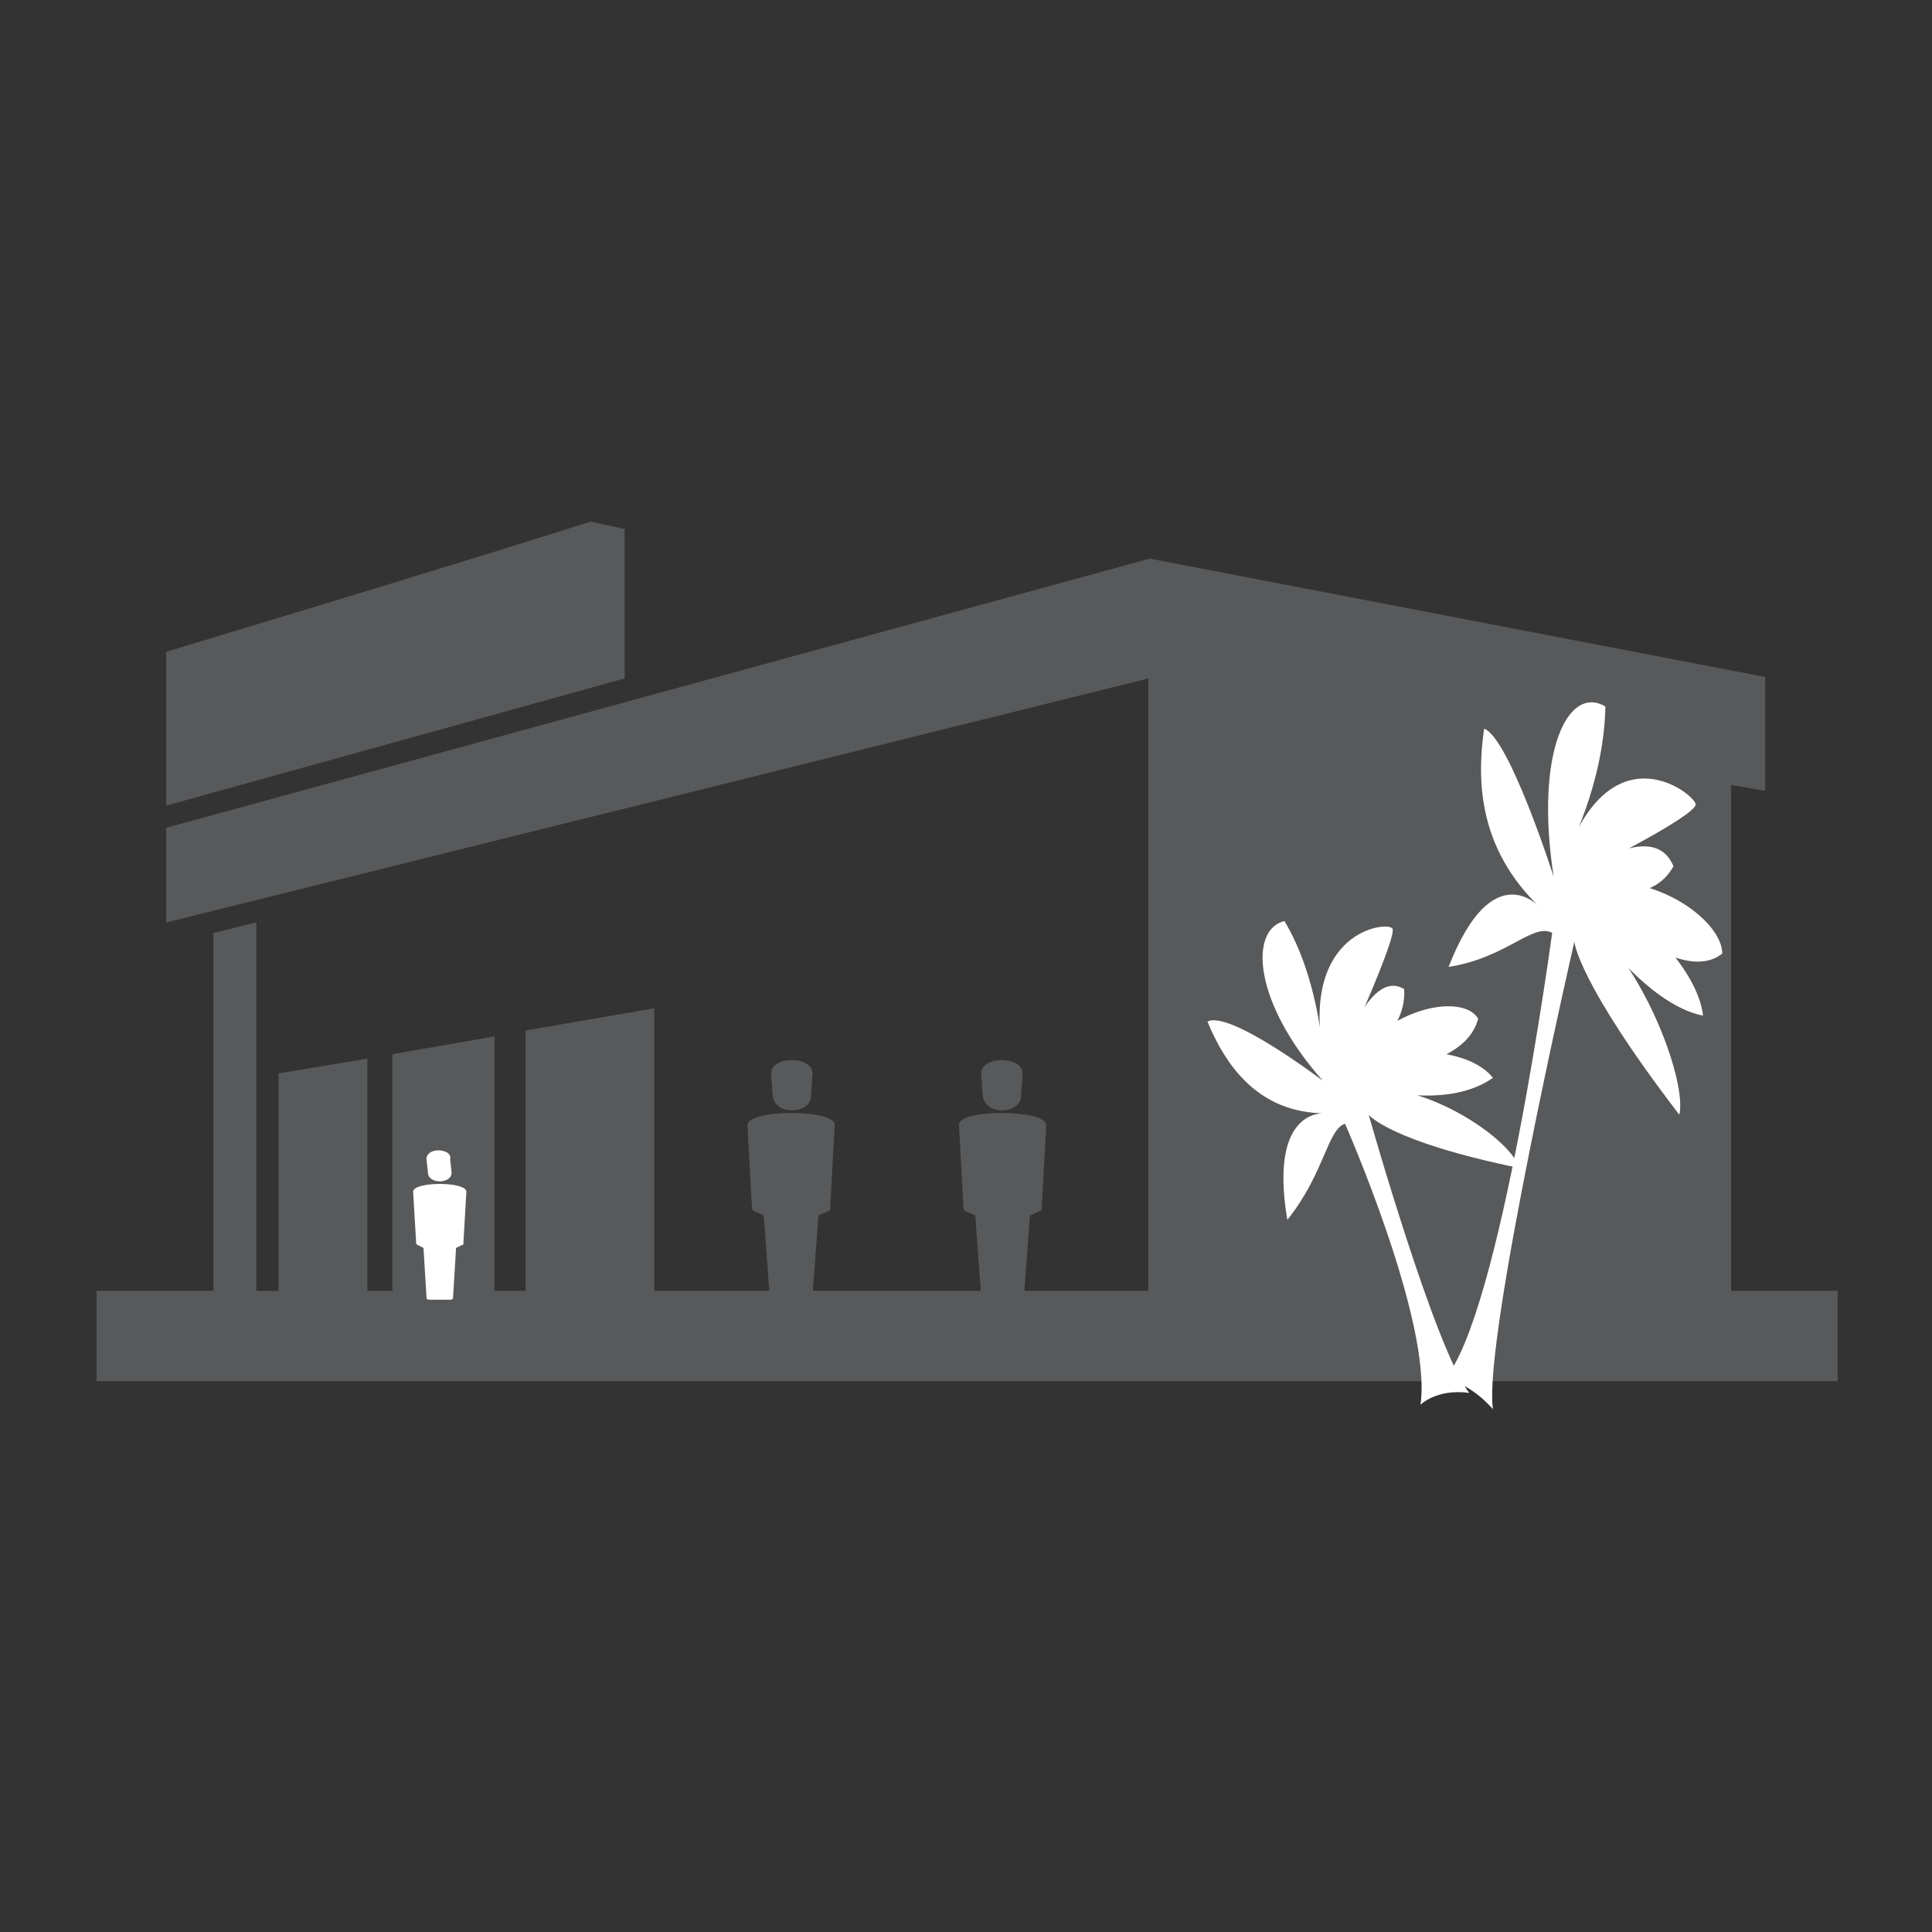 <svg width="50" height="50" viewBox="0 0 50 50" fill="none" xmlns="http://www.w3.org/2000/svg">
<rect x="0" y="0" width="50" height="50" fill="#333333" stroke="none"/>
<path fill-rule="evenodd" clip-rule="evenodd" d="M19.956 27.779C19.956 27.549 20.224 27.435 20.492 27.435C20.76 27.435 21.028 27.549 21.028 27.779L20.99 28.353C20.99 28.621 20.722 28.736 20.492 28.736C20.262 28.736 20.033 28.621 19.994 28.353L19.956 27.779ZM19.344 29.119L19.459 31.224C19.459 31.339 19.497 31.301 19.497 31.339L19.765 31.454L19.918 33.521C19.918 33.598 19.956 33.636 20.033 33.636H20.913C20.99 33.636 21.028 33.636 21.028 33.521L21.181 31.454L21.449 31.339C21.488 31.301 21.488 31.339 21.488 31.224L21.602 29.119C21.641 28.698 19.344 28.698 19.344 29.119Z" fill="#58595B"/>
<path fill-rule="evenodd" clip-rule="evenodd" d="M4.299 23.874V21.424L29.756 14.457L45.682 17.52V20.467L44.801 20.314V33.407H47.557V35.742H2.5V33.407H5.524V24.142C5.907 24.066 6.252 23.951 6.634 23.874C6.634 27.052 6.634 30.229 6.634 33.407H7.209V27.779L9.506 27.396V33.407H10.156V27.281L12.798 26.822V33.407H13.602V26.669L16.932 26.095V33.407H29.718V17.558C21.258 19.663 12.759 21.769 4.299 23.874ZM15.286 13.5C11.649 14.648 7.974 15.759 4.299 16.869V20.85L16.166 17.558V13.691L15.286 13.5Z" fill="#58595B"/>
<path fill-rule="evenodd" clip-rule="evenodd" d="M11.037 29.999C11.037 29.846 11.19 29.77 11.343 29.77C11.496 29.77 11.688 29.846 11.649 29.999L11.688 30.344C11.688 30.497 11.535 30.573 11.382 30.573C11.228 30.573 11.075 30.497 11.075 30.344L11.037 29.999ZM10.692 30.841L10.769 32.143C10.769 32.22 10.769 32.181 10.807 32.22L10.96 32.296L11.037 33.559C11.037 33.598 11.037 33.636 11.114 33.636H11.649C11.688 33.636 11.726 33.636 11.726 33.559L11.803 32.296L11.956 32.22C11.994 32.22 11.994 32.22 11.994 32.143L12.07 30.841C12.07 30.573 10.692 30.573 10.692 30.841Z" fill="white"/>
<path fill-rule="evenodd" clip-rule="evenodd" d="M25.392 27.779C25.392 27.549 25.66 27.435 25.928 27.435C26.196 27.435 26.464 27.549 26.464 27.779L26.426 28.353C26.426 28.621 26.158 28.736 25.928 28.736C25.698 28.736 25.469 28.621 25.43 28.353L25.392 27.779ZM24.818 29.119L24.933 31.224C24.933 31.339 24.971 31.301 24.971 31.339L25.239 31.454L25.392 33.521C25.392 33.598 25.43 33.636 25.507 33.636H26.387C26.464 33.636 26.502 33.636 26.502 33.521L26.655 31.454L26.923 31.339C26.962 31.301 26.962 31.339 26.962 31.224L27.076 29.119C27.076 28.698 24.78 28.698 24.818 29.119Z" fill="#58595B"/>
<path d="M35.422 28.851C35.422 28.851 35.958 29.54 39.326 30.229C39.097 29.502 37.106 28.123 35.498 28.162C35.498 28.162 37.451 28.736 38.637 27.894C38.063 27.166 36.302 26.937 35.077 27.741C35.077 27.741 37.872 27.817 38.255 26.363C37.872 25.712 35.958 26.018 34.886 27.587C34.886 27.587 36.417 26.898 36.34 25.597C35.383 25.023 34.656 27.549 34.656 27.549C34.656 27.549 36.187 24.219 36.034 24.027C35.881 23.836 33.699 24.104 34.235 27.243C34.235 27.243 34.12 25.291 33.24 23.836C32.321 24.066 32.436 25.941 34.235 27.97C34.235 27.97 31.823 26.133 31.249 26.439C31.708 27.549 32.551 28.813 34.312 28.813C34.312 28.813 32.819 28.621 33.316 31.569C34.273 30.382 34.35 29.234 34.809 29.081C34.809 29.081 37.068 34.21 36.762 36.354C36.762 36.354 37.183 35.933 38.025 36.048C37.144 34.938 35.422 28.851 35.422 28.851Z" fill="white"/>
<path d="M40.744 24.372C40.744 24.372 40.82 25.405 43.462 28.851C43.653 28.009 42.62 25.176 41.165 23.874C41.165 23.874 42.581 25.98 44.074 26.286C43.959 25.176 42.505 23.491 41.012 23.185C41.012 23.185 43.423 25.597 44.572 24.678C44.572 23.797 42.696 22.458 40.935 22.917C40.935 22.917 42.658 23.606 43.309 22.419C42.773 21.118 40.744 22.687 40.744 22.687C40.744 22.687 43.921 21.118 43.883 20.812C43.845 20.544 41.777 18.898 40.552 22.075C40.552 22.075 41.509 20.314 41.548 18.285C40.591 17.711 39.71 19.433 40.208 22.687C40.208 22.687 39.059 19.089 38.409 18.859C38.217 20.199 38.255 21.96 39.863 23.491C39.863 23.491 38.638 22.075 37.49 25.023C38.983 24.793 39.672 23.874 40.17 24.142C40.17 24.142 38.83 34.095 37.375 35.703C37.375 35.703 37.949 35.703 38.638 36.469C38.37 34.708 40.744 24.372 40.744 24.372Z" fill="white"/>
</svg>
